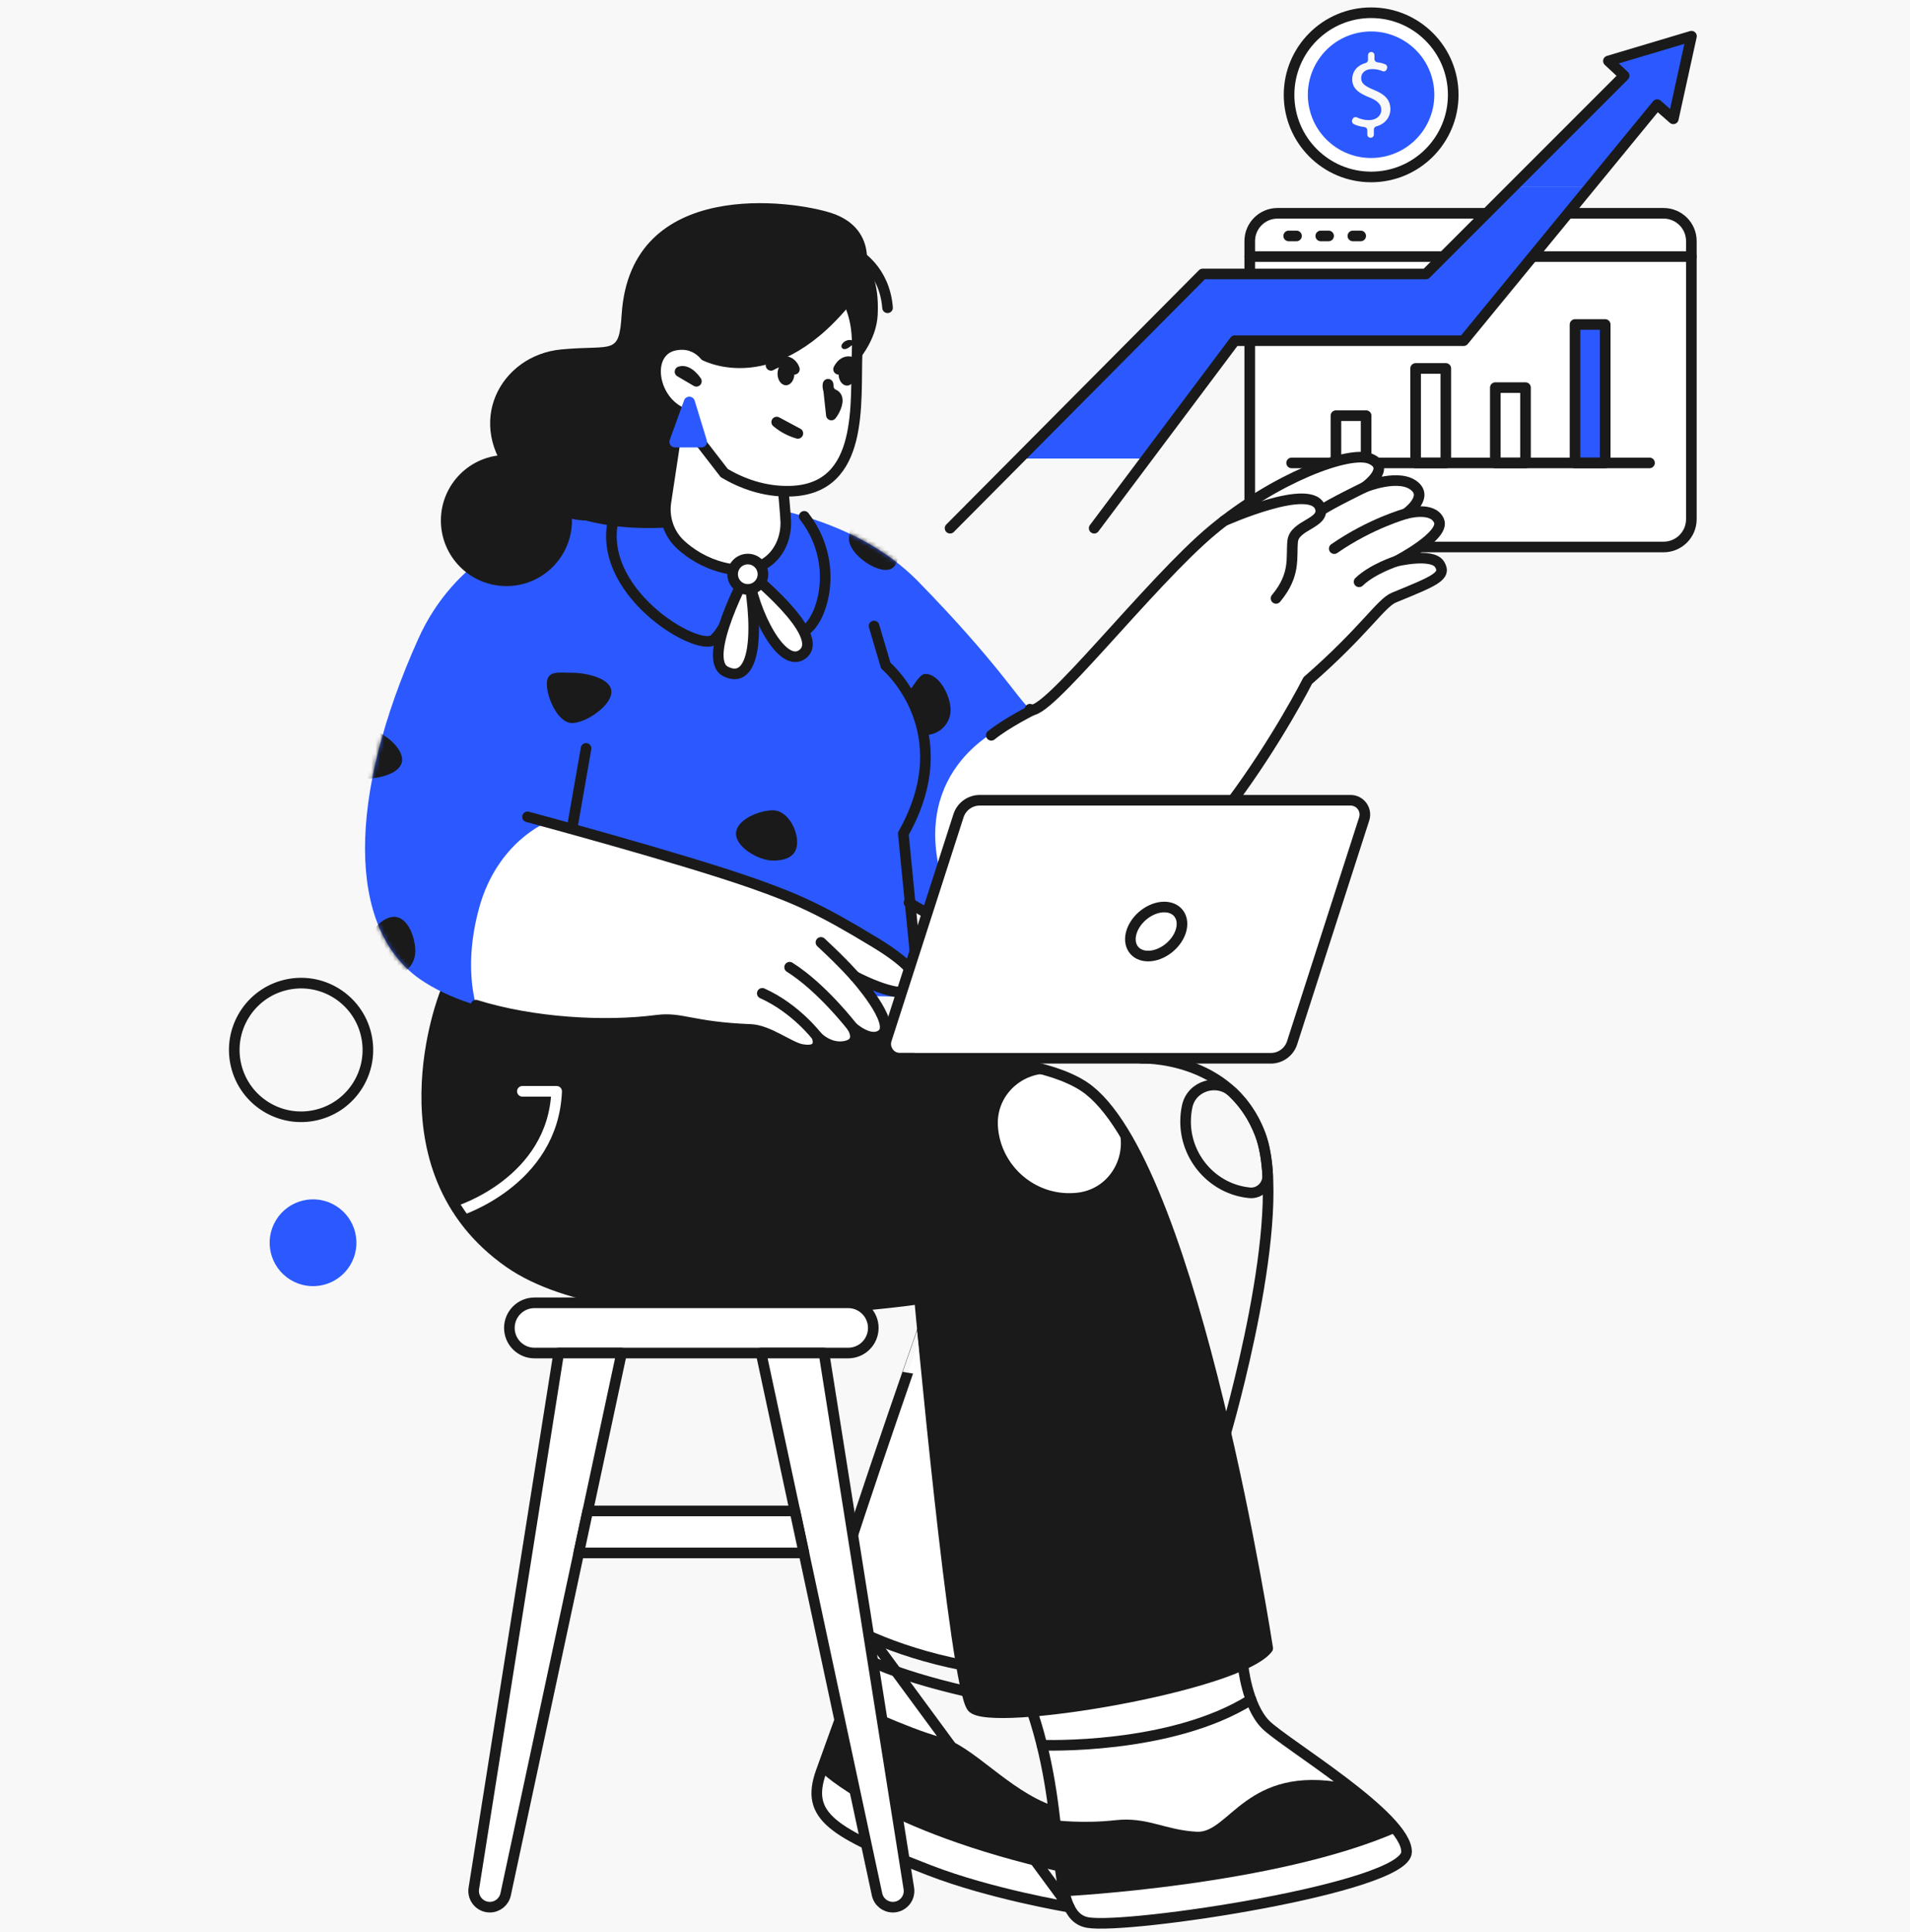 <svg width="450" height="455" viewBox="0 0 450 455" fill="none" xmlns="http://www.w3.org/2000/svg">
<rect width="450" height="455" fill="#F8F8F8"/>
<path d="M391.937 50.239H300.993C297.374 50.239 294.443 53.169 294.443 56.788V122.281C294.443 125.9 297.374 128.831 300.993 128.831H391.937C395.556 128.831 398.487 125.9 398.487 122.281V56.788C398.487 53.169 395.556 50.239 391.937 50.239Z" fill="white"/>
<path d="M391.937 50.239H300.993C297.374 50.239 294.443 53.169 294.443 56.788V122.281C294.443 125.9 297.374 128.831 300.993 128.831H391.937C395.556 128.831 398.487 125.9 398.487 122.281V56.788C398.487 53.169 395.556 50.239 391.937 50.239Z" stroke="#1A1A1A" stroke-width="2.5" stroke-miterlimit="10" stroke-linecap="round" stroke-linejoin="round"/>
<path d="M294.443 60.434H398.487" stroke="#1A1A1A" stroke-width="2.5" stroke-miterlimit="10" stroke-linecap="round" stroke-linejoin="round"/>
<path d="M378.189 76.431H371.077V109.035H378.189V76.431Z" fill="#2B59FF"/>
<path d="M321.86 97.9H314.748V109.029H321.86V97.9Z" stroke="#1A1A1A" stroke-width="2.5" stroke-miterlimit="10" stroke-linecap="round" stroke-linejoin="round"/>
<path d="M340.637 86.779H333.524V109.035H340.637V86.779Z" stroke="#1A1A1A" stroke-width="2.5" stroke-miterlimit="10" stroke-linecap="round" stroke-linejoin="round"/>
<path d="M359.413 91.298H352.301V109.035H359.413V91.298Z" stroke="#1A1A1A" stroke-width="2.5" stroke-miterlimit="10" stroke-linecap="round" stroke-linejoin="round"/>
<path d="M378.189 76.431H371.077V109.035H378.189V76.431Z" stroke="#1A1A1A" stroke-width="2.5" stroke-miterlimit="10" stroke-linecap="round" stroke-linejoin="round"/>
<path d="M304.308 109.029H388.629" stroke="#1A1A1A" stroke-width="2.5" stroke-miterlimit="10" stroke-linecap="round" stroke-linejoin="round"/>
<path d="M303.62 55.571H305.459" stroke="#1A1A1A" stroke-width="2.5" stroke-miterlimit="10" stroke-linecap="round" stroke-linejoin="round"/>
<path d="M311.175 55.571H313.021" stroke="#1A1A1A" stroke-width="2.5" stroke-miterlimit="10" stroke-linecap="round" stroke-linejoin="round"/>
<path d="M318.737 55.571H320.583" stroke="#1A1A1A" stroke-width="2.5" stroke-miterlimit="10" stroke-linecap="round" stroke-linejoin="round"/>
<path d="M323.044 41.677C333.725 41.677 342.383 33.019 342.383 22.339C342.383 11.658 333.725 3 323.044 3C312.364 3 303.706 11.658 303.706 22.339C303.706 33.019 312.364 41.677 323.044 41.677Z" fill="white"/>
<path d="M326.454 36.811C334.462 34.92 339.421 26.895 337.53 18.887C335.639 10.879 327.614 5.92 319.606 7.811C311.598 9.702 306.639 17.727 308.53 25.735C310.421 33.743 318.446 38.702 326.454 36.811Z" fill="#2B59FF"/>
<path d="M323.044 41.677C333.725 41.677 342.383 33.019 342.383 22.339C342.383 11.658 333.725 3 323.044 3C312.364 3 303.706 11.658 303.706 22.339C303.706 33.019 312.364 41.677 323.044 41.677Z" stroke="#1A1A1A" stroke-width="2.5" stroke-miterlimit="10" stroke-linecap="round" stroke-linejoin="round"/>
<path d="M323.746 21.194C321.602 20.308 320.689 19.666 320.689 18.389C320.689 17.403 321.404 16.272 323.303 16.272C324.341 16.272 325.135 16.51 325.704 16.755C326.101 16.927 326.558 16.722 326.71 16.318L326.783 16.126C326.928 15.749 326.75 15.319 326.379 15.16C325.876 14.942 325.268 14.763 324.513 14.677C324.123 14.631 323.825 14.313 323.825 13.916V12.997C323.825 12.573 323.481 12.236 323.064 12.236C322.648 12.236 322.304 12.58 322.304 12.997V14.108C322.304 14.452 322.065 14.757 321.735 14.843C319.796 15.365 318.585 16.821 318.585 18.687C318.585 20.83 320.14 21.962 322.648 22.947C324.467 23.688 325.433 24.522 325.433 25.878C325.433 27.281 324.249 28.293 322.502 28.293C321.47 28.293 320.491 28.029 319.697 27.651C319.287 27.459 318.804 27.658 318.652 28.081L318.579 28.287C318.446 28.65 318.612 29.061 318.962 29.233C319.651 29.577 320.537 29.828 321.45 29.921C321.84 29.96 322.138 30.285 322.138 30.675V31.687C322.138 32.111 322.482 32.448 322.899 32.448H322.925C323.349 32.448 323.686 32.104 323.686 31.687V30.503C323.686 30.159 323.924 29.855 324.255 29.768C326.425 29.186 327.577 27.499 327.577 25.706C327.563 23.51 326.286 22.226 323.746 21.194Z" fill="#F8F8F8"/>
<path d="M240 108H270.73L286 87H260.244L240 108Z" fill="#2B59FF"/>
<path d="M335.959 64.522H283.355L260.265 87.758H285.273L290.91 80.242H344.831L374.603 43.947H356.528L335.959 64.522Z" fill="#2B59FF"/>
<path d="M382.655 17.827L356.528 43.947H374.603L390.429 24.648L394.24 27.982L398.513 8.524L378.943 14.366L382.655 17.827Z" fill="#2B59FF"/>
<path d="M257.79 124.411L290.91 80.242H344.831L390.429 24.648L394.24 27.982L398.514 8.524L378.943 14.366L382.655 17.827L335.959 64.523H283.355L223.837 124.411" stroke="#1A1A1A" stroke-width="2.5" stroke-miterlimit="10" stroke-linecap="round" stroke-linejoin="round"/>
<path d="M74.552 262.609C83.011 260.612 88.25 252.134 86.252 243.675C84.255 235.215 75.778 229.976 67.318 231.974C58.858 233.971 53.619 242.449 55.617 250.909C57.614 259.368 66.092 264.607 74.552 262.609Z" stroke="#1A1A1A" stroke-width="2.5" stroke-miterlimit="10" stroke-linecap="round" stroke-linejoin="round"/>
<path d="M82.448 298.077C85.415 293.275 83.928 286.976 79.126 284.008C74.323 281.04 68.024 282.527 65.056 287.33C62.089 292.132 63.576 298.431 68.378 301.399C73.181 304.367 79.48 302.88 82.448 298.077Z" fill="#2B59FF"/>
<path d="M298.208 406.208C293.735 401.736 292.836 392.096 292.836 392.096L243.229 403.244C252.008 429.543 246.755 451.138 256.262 452.812C265.769 454.492 331.202 444.608 331.387 436.218C331.579 427.836 302.68 410.687 298.208 406.208Z" fill="white" stroke="#1A1A1A" stroke-width="2.5" stroke-miterlimit="10" stroke-linecap="round" stroke-linejoin="round"/>
<path d="M193.443 417.323C189.718 427.763 195.864 431.561 218.981 440.512C233.477 446.123 251.935 449.192 251.935 449.192L205.047 385.453C205.047 385.453 197.168 406.883 193.443 417.323Z" fill="white" stroke="#1A1A1A" stroke-width="2.5" stroke-miterlimit="10" stroke-linecap="round" stroke-linejoin="round"/>
<path d="M221.673 409.152C214.091 407.167 199.602 400.313 199.602 400.313C197.419 406.294 195.044 412.824 193.443 417.323C193.443 417.323 207.045 431.21 249.904 440.876C249.328 436.569 248.925 431.289 248.131 425.335C237.532 421.643 229.255 411.137 221.673 409.152Z" fill="#1A1A1A"/>
<path d="M316.878 420.003C293.636 415.543 289.647 431.832 281.992 431.429C274.337 431.025 270.367 427.862 262.713 428.716C255.223 429.543 248.826 428.749 248.554 428.716C249.421 436.166 249.805 442.352 250.989 446.606C250.989 446.606 300.669 444.065 329.33 431.429C326.723 427.929 321.946 423.866 316.878 420.003Z" fill="#1A1A1A"/>
<path d="M203.294 390.23C203.294 390.23 208.931 394.034 227.74 398.388" stroke="#1A1A1A" stroke-width="2.5" stroke-miterlimit="10" stroke-linecap="round" stroke-linejoin="round"/>
<path d="M245.485 411.038C245.485 411.038 275.7 412.248 294.741 400.313" stroke="#1A1A1A" stroke-width="2.5" stroke-miterlimit="10" stroke-linecap="round" stroke-linejoin="round"/>
<path d="M256.639 256.798C247.364 249.388 224.386 248.369 210.386 248.488C209.374 247.701 208.283 246.14 208.68 243.129C208.68 243.129 177.035 239.153 164.068 239.014C158.795 238.955 152.966 239.782 147.905 240.781L104.854 233.959C104.854 233.959 88.307 275.25 120.011 297.387C147.064 316.276 216.652 305.922 216.652 305.922C216.652 305.922 224.948 397.257 229.05 402.106C233.152 406.956 291.962 397.164 298.678 388.219C298.671 388.219 281.615 276.745 256.639 256.798Z" fill="#1A1A1A"/>
<path d="M268.938 249.249C268.938 249.249 289.819 248.501 296.898 267.145C303.984 285.789 288.793 337.507 288.793 337.507" stroke="#1A1A1A" stroke-width="2.5" stroke-miterlimit="10" stroke-linecap="round" stroke-linejoin="round"/>
<path d="M195.864 378.996C196.235 382.35 211.266 389.172 226.496 392.102L217.34 313.325C217.34 313.319 195.494 375.635 195.864 378.996Z" fill="white" stroke="#1A1A1A" stroke-width="2.5" stroke-miterlimit="10" stroke-linecap="round" stroke-linejoin="round"/>
<path d="M296.898 267.145C295.303 262.951 293.014 259.735 290.414 257.274C286.835 253.88 280.774 255.713 279.716 260.529C279.464 261.667 279.332 262.851 279.326 264.069C279.273 272.617 285.743 280.02 294.245 280.92C294.298 280.926 294.357 280.933 294.41 280.94C296.812 281.171 298.816 279.14 298.671 276.732C298.452 273.04 297.897 269.765 296.898 267.145Z" stroke="#1A1A1A" stroke-width="2.5" stroke-miterlimit="10" stroke-linecap="round" stroke-linejoin="round"/>
<path d="M256.633 256.798C255.217 255.667 253.484 254.687 251.512 253.834C243.533 250.387 234.601 256.5 235.104 265.18C235.111 265.273 235.117 265.372 235.124 265.465C235.726 273.642 242.329 280.291 250.5 280.966C251.631 281.059 252.743 281.039 253.821 280.92C262.766 279.921 267.126 269.395 261.714 262.203C260.067 260.007 258.373 258.187 256.633 256.798Z" fill="white"/>
<path d="M108.023 285.22C108.023 285.22 130.299 278.3 131.146 257.036H123.068" stroke="white" stroke-width="2.5" stroke-miterlimit="10" stroke-linecap="round" stroke-linejoin="round"/>
<path d="M104.854 233.966C104.854 233.966 88.307 275.256 120.011 297.394C147.064 316.283 216.652 305.928 216.652 305.928C216.652 305.928 224.948 397.263 229.05 402.112C233.152 406.962 291.962 397.17 298.678 388.225C298.678 388.225 281.621 276.752 256.639 256.804C242.871 245.815 198.941 248.885 198.941 248.885" stroke="#1A1A1A" stroke-width="2.5" stroke-miterlimit="10" stroke-linecap="round" stroke-linejoin="round"/>
<path d="M328.966 132.178C328.966 132.178 340.524 126.21 339.029 122.671C337.54 119.131 331.202 120.99 331.202 120.99C331.202 120.99 336.277 117.484 333.531 114.745C330.005 111.232 321.51 114.745 321.51 114.745C321.51 114.745 328.04 110.186 322.813 108.036C317.937 106.025 300.537 112.509 285.717 124.814C270.897 137.12 245.73 169.837 242.653 167.038C239.577 164.239 234.945 156.042 216.407 137.034C198.385 118.562 168.646 118.007 168.646 118.007C166.039 118.377 115.334 113.157 98.556 150.445C81.777 187.726 81.731 218.564 98.926 230.605C111.973 239.742 137.511 242.534 154.759 240.297C160.66 239.53 162.857 241.918 176.876 242.468C181.045 242.633 186.04 246.655 188.871 247.172C194.184 248.131 192.457 244.075 192.457 244.075C192.457 244.075 195.249 247.172 199.139 246.417C203.268 245.617 200.8 241.885 200.8 241.885C200.8 241.885 205.081 245.828 207.839 243.612C209.758 242.071 207.456 237.922 205.081 234.594L216.606 234.846L214.429 212.761C222.368 217.803 234.032 222.381 249.084 220.734C279.134 217.446 308.106 160.303 308.106 160.303C321.51 148.606 325.294 142.043 328.404 140.766C337.911 136.849 340.895 135.731 339.161 132.939C337.435 130.134 328.966 132.178 328.966 132.178Z" fill="#2B59FF"/>
<mask id="mask0_875_4092" style="mask-type:luminance" maskUnits="userSpaceOnUse" x="86" y="107" width="254" height="141">
<path d="M339.168 132.926C337.434 130.127 328.966 132.178 328.966 132.178C328.966 132.178 340.524 126.21 339.035 122.671C337.547 119.131 331.209 120.99 331.209 120.99C331.209 120.99 336.283 117.484 333.538 114.745C330.011 111.232 321.516 114.745 321.516 114.745C321.516 114.745 328.046 110.186 322.82 108.036C317.944 106.025 300.543 112.509 285.723 124.814C270.903 137.12 245.736 169.837 242.66 167.038C239.583 164.239 234.952 156.042 216.414 137.034C198.392 118.562 168.653 118.007 168.653 118.007C166.046 118.377 115.34 113.157 98.562 150.445C81.784 187.726 81.737 218.564 98.933 230.605C111.979 239.742 137.517 242.534 154.765 240.297C160.667 239.53 162.863 241.918 176.883 242.468C181.051 242.633 186.046 246.655 188.878 247.172C194.19 248.131 192.464 244.075 192.464 244.075C192.464 244.075 195.256 247.172 199.146 246.417C203.274 245.617 200.806 241.885 200.806 241.885C200.806 241.885 205.087 245.828 207.846 243.612C209.765 242.071 207.462 237.922 205.087 234.594L216.612 234.846L214.436 212.761C222.375 217.803 234.039 222.381 249.09 220.734C279.14 217.446 308.112 160.303 308.112 160.303C321.516 148.606 325.301 142.043 328.41 140.766C337.917 136.842 340.895 135.724 339.168 132.926Z" fill="white"/>
</mask>
<g mask="url(#mask0_875_4092)">
<path d="M182.103 190.849C178.835 190.849 173.403 193.085 173.403 196.354C173.403 199.622 178.835 202.692 182.103 202.692C185.371 202.692 187.806 201.62 187.806 198.352C187.799 195.077 185.371 190.849 182.103 190.849Z" fill="#1A1A1A"/>
</g>
<mask id="mask1_875_4092" style="mask-type:luminance" maskUnits="userSpaceOnUse" x="86" y="107" width="254" height="141">
<path d="M339.168 132.926C337.434 130.127 328.966 132.178 328.966 132.178C328.966 132.178 340.524 126.21 339.035 122.671C337.547 119.131 331.209 120.99 331.209 120.99C331.209 120.99 336.283 117.484 333.538 114.745C330.011 111.232 321.516 114.745 321.516 114.745C321.516 114.745 328.046 110.186 322.82 108.036C317.944 106.025 300.543 112.509 285.723 124.814C270.903 137.12 245.736 169.837 242.66 167.038C239.583 164.239 234.952 156.042 216.414 137.034C198.392 118.562 168.653 118.007 168.653 118.007C166.046 118.377 115.34 113.157 98.562 150.445C81.784 187.726 81.737 218.564 98.933 230.605C111.979 239.742 137.517 242.534 154.765 240.297C160.667 239.53 162.863 241.918 176.883 242.468C181.051 242.633 186.046 246.655 188.878 247.172C194.19 248.131 192.464 244.075 192.464 244.075C192.464 244.075 195.256 247.172 199.146 246.417C203.274 245.617 200.806 241.885 200.806 241.885C200.806 241.885 205.087 245.828 207.846 243.612C209.765 242.071 207.462 237.922 205.087 234.594L216.612 234.846L214.436 212.761C222.375 217.803 234.039 222.381 249.09 220.734C279.14 217.446 308.112 160.303 308.112 160.303C321.516 148.606 325.301 142.043 328.41 140.766C337.917 136.842 340.895 135.724 339.168 132.926Z" fill="white"/>
</mask>
<g mask="url(#mask1_875_4092)">
<path d="M134.759 158.457C131.49 158.457 128.837 157.835 128.837 161.11C128.837 164.378 131.49 170.3 134.759 170.3C138.027 170.3 144.047 166.237 144.047 162.969C144.047 159.701 138.027 158.457 134.759 158.457Z" fill="#1A1A1A"/>
</g>
<mask id="mask2_875_4092" style="mask-type:luminance" maskUnits="userSpaceOnUse" x="86" y="107" width="254" height="141">
<path d="M339.168 132.926C337.434 130.127 328.966 132.178 328.966 132.178C328.966 132.178 340.524 126.21 339.035 122.671C337.547 119.131 331.209 120.99 331.209 120.99C331.209 120.99 336.283 117.484 333.538 114.745C330.011 111.232 321.516 114.745 321.516 114.745C321.516 114.745 328.046 110.186 322.82 108.036C317.944 106.025 300.543 112.509 285.723 124.814C270.903 137.12 245.736 169.837 242.66 167.038C239.583 164.239 234.952 156.042 216.414 137.034C198.392 118.562 168.653 118.007 168.653 118.007C166.046 118.377 115.34 113.157 98.562 150.445C81.784 187.726 81.737 218.564 98.933 230.605C111.979 239.742 137.517 242.534 154.765 240.297C160.667 239.53 162.863 241.918 176.883 242.468C181.051 242.633 186.046 246.655 188.878 247.172C194.19 248.131 192.464 244.075 192.464 244.075C192.464 244.075 195.256 247.172 199.146 246.417C203.274 245.617 200.806 241.885 200.806 241.885C200.806 241.885 205.087 245.828 207.846 243.612C209.765 242.071 207.462 237.922 205.087 234.594L216.612 234.846L214.436 212.761C222.375 217.803 234.039 222.381 249.09 220.734C279.14 217.446 308.112 160.303 308.112 160.303C321.516 148.606 325.301 142.043 328.41 140.766C337.917 136.842 340.895 135.724 339.168 132.926Z" fill="white"/>
</mask>
<g mask="url(#mask2_875_4092)">
<path d="M205.934 120.997C202.665 120.997 200.012 123.65 200.012 126.918C200.012 130.187 205.405 134.236 208.673 134.236C211.941 134.236 211.849 130.193 211.849 126.918C211.849 123.643 209.202 120.997 205.934 120.997Z" fill="#1A1A1A"/>
</g>
<mask id="mask3_875_4092" style="mask-type:luminance" maskUnits="userSpaceOnUse" x="86" y="107" width="254" height="141">
<path d="M339.168 132.926C337.434 130.127 328.966 132.178 328.966 132.178C328.966 132.178 340.524 126.21 339.035 122.671C337.547 119.131 331.209 120.99 331.209 120.99C331.209 120.99 336.283 117.484 333.538 114.745C330.011 111.232 321.516 114.745 321.516 114.745C321.516 114.745 328.046 110.186 322.82 108.036C317.944 106.025 300.543 112.509 285.723 124.814C270.903 137.12 245.736 169.837 242.66 167.038C239.583 164.239 234.952 156.042 216.414 137.034C198.392 118.562 168.653 118.007 168.653 118.007C166.046 118.377 115.34 113.157 98.562 150.445C81.784 187.726 81.737 218.564 98.933 230.605C111.979 239.742 137.517 242.534 154.765 240.297C160.667 239.53 162.863 241.918 176.883 242.468C181.051 242.633 186.046 246.655 188.878 247.172C194.19 248.131 192.464 244.075 192.464 244.075C192.464 244.075 195.256 247.172 199.146 246.417C203.274 245.617 200.806 241.885 200.806 241.885C200.806 241.885 205.087 245.828 207.846 243.612C209.765 242.071 207.462 237.922 205.087 234.594L216.612 234.846L214.436 212.761C222.375 217.803 234.039 222.381 249.09 220.734C279.14 217.446 308.112 160.303 308.112 160.303C321.516 148.606 325.301 142.043 328.41 140.766C337.917 136.842 340.895 135.724 339.168 132.926Z" fill="white"/>
</mask>
<g mask="url(#mask3_875_4092)">
<path d="M218.035 158.728C216.54 158.728 215.17 161.831 214.131 162.744C216.242 165.629 217.38 169.407 217.34 173.059C217.572 173.085 217.803 173.105 218.041 173.105C221.31 173.105 223.963 170.452 223.963 167.184C223.956 163.915 221.303 158.728 218.035 158.728Z" fill="#1A1A1A"/>
</g>
<mask id="mask4_875_4092" style="mask-type:luminance" maskUnits="userSpaceOnUse" x="86" y="107" width="254" height="141">
<path d="M339.168 132.926C337.434 130.127 328.966 132.178 328.966 132.178C328.966 132.178 340.524 126.21 339.035 122.671C337.547 119.131 331.209 120.99 331.209 120.99C331.209 120.99 336.283 117.484 333.538 114.745C330.011 111.232 321.516 114.745 321.516 114.745C321.516 114.745 328.046 110.186 322.82 108.036C317.944 106.025 300.543 112.509 285.723 124.814C270.903 137.12 245.736 169.837 242.66 167.038C239.583 164.239 234.952 156.042 216.414 137.034C198.392 118.562 168.653 118.007 168.653 118.007C166.046 118.377 115.34 113.157 98.562 150.445C81.784 187.726 81.737 218.564 98.933 230.605C111.979 239.742 137.517 242.534 154.765 240.297C160.667 239.53 162.863 241.918 176.883 242.468C181.051 242.633 186.046 246.655 188.878 247.172C194.19 248.131 192.464 244.075 192.464 244.075C192.464 244.075 195.256 247.172 199.146 246.417C203.274 245.617 200.806 241.885 200.806 241.885C200.806 241.885 205.087 245.828 207.846 243.612C209.765 242.071 207.462 237.922 205.087 234.594L216.612 234.846L214.436 212.761C222.375 217.803 234.039 222.381 249.09 220.734C279.14 217.446 308.112 160.303 308.112 160.303C321.516 148.606 325.301 142.043 328.41 140.766C337.917 136.842 340.895 135.724 339.168 132.926Z" fill="white"/>
</mask>
<g mask="url(#mask4_875_4092)">
<path d="M92.833 215.937C89.564 215.937 86.005 220.76 86.005 224.029C86.005 227.297 88.658 229.95 91.926 229.95C95.195 229.95 97.848 227.297 97.848 224.029C97.841 220.76 96.101 215.937 92.833 215.937Z" fill="#1A1A1A"/>
</g>
<mask id="mask5_875_4092" style="mask-type:luminance" maskUnits="userSpaceOnUse" x="86" y="107" width="254" height="141">
<path d="M339.168 132.926C337.434 130.127 328.966 132.178 328.966 132.178C328.966 132.178 340.524 126.21 339.036 122.671C337.547 119.131 331.209 120.99 331.209 120.99C331.209 120.99 336.283 117.484 333.538 114.745C330.011 111.232 321.516 114.745 321.516 114.745C321.516 114.745 328.046 110.186 322.82 108.036C317.944 106.025 300.543 112.509 285.723 124.814C270.903 137.12 245.736 169.837 242.66 167.038C239.583 164.239 234.952 156.042 216.414 137.034C198.392 118.562 168.653 118.007 168.653 118.007C166.046 118.377 115.34 113.157 98.562 150.445C81.784 187.726 81.737 218.564 98.933 230.605C111.979 239.742 137.517 242.534 154.765 240.297C160.667 239.53 162.863 241.918 176.883 242.468C181.051 242.633 186.046 246.656 188.878 247.172C194.19 248.131 192.464 244.075 192.464 244.075C192.464 244.075 195.256 247.172 199.146 246.417C203.274 245.617 200.806 241.885 200.806 241.885C200.806 241.885 205.087 245.829 207.846 243.612C209.765 242.071 207.462 237.922 205.087 234.594L216.612 234.846L214.436 212.762C222.375 217.803 234.039 222.381 249.09 220.734C279.14 217.446 308.112 160.303 308.112 160.303C321.516 148.606 325.301 142.043 328.41 140.766C337.917 136.842 340.895 135.724 339.168 132.926Z" fill="white"/>
</mask>
<g mask="url(#mask5_875_4092)">
<path d="M86.005 171.577C82.737 171.577 80.084 174.23 80.084 177.498C80.084 180.766 82.737 183.419 86.005 183.419C89.273 183.419 94.745 182.182 94.745 178.914C94.745 175.639 89.273 171.577 86.005 171.577Z" fill="#1A1A1A"/>
</g>
<path d="M175.923 64.139C159.516 65.819 129.419 110.504 128.526 118.357C128.526 118.357 136.446 125.04 155.718 124.318C174.991 123.597 184.498 108.129 189.533 104.212C194.567 100.296 192.325 62.465 175.923 64.139Z" fill="#1A1A1A"/>
<path d="M201.905 59.898C175.579 58.912 184.048 94.063 187.402 94.811C190.757 95.558 206.232 85.866 206.787 74.116C207.35 62.379 201.905 59.898 201.905 59.898Z" fill="#1A1A1A"/>
<path d="M134.758 195.256L138.08 176.268" stroke="#1A1A1A" stroke-width="2.5" stroke-miterlimit="10" stroke-linecap="round" stroke-linejoin="round"/>
<path d="M159.8 99.038L156.889 118.245C156.327 121.97 157.604 125.761 160.382 128.308C162.652 130.385 165.913 132.542 170.34 133.673C180.614 136.28 185.219 129.214 185.133 123.048C185.087 119.833 182.87 99.038 182.87 99.038H159.8Z" fill="white" stroke="#1A1A1A" stroke-width="2.5" stroke-miterlimit="10" stroke-linecap="round" stroke-linejoin="round"/>
<path d="M183.644 60.189C166.687 56.55 150.379 65.456 150.379 85.224L170.644 111.43C174.653 113.799 180.012 115.89 186.264 115.691C203.803 115.129 201.468 94.639 201.938 83.034C202.235 75.724 201.203 63.954 183.644 60.189Z" fill="white" stroke="#1A1A1A" stroke-width="2.5" stroke-miterlimit="10" stroke-linecap="round" stroke-linejoin="round"/>
<path d="M196.063 50.238C186.946 47.162 148.527 41.677 146.462 74.096C145.84 83.861 144.458 81.142 132.205 82.306C117.947 83.663 109.154 99.667 121.017 113.078C143.67 138.682 165.351 106.991 164.994 84.589C164.994 84.589 181.474 94.235 199.867 72.257C205.716 65.27 206.953 53.91 196.063 50.238Z" fill="#1A1A1A"/>
<path d="M206.132 221.958C193.529 214.31 187.859 211.743 177.644 208.144C164.206 203.407 139.185 196.453 128.89 193.641C128.89 193.641 117.18 198.233 112.892 213.807C109.829 224.929 111.139 233.02 112.145 236.738C125.436 240.9 142.274 241.919 154.759 240.298C160.66 239.537 162.863 241.919 176.876 242.468C181.044 242.626 186.039 246.656 188.871 247.165C194.051 248.105 192.543 244.274 192.47 244.082C192.622 244.247 195.361 247.152 199.146 246.417C203.168 245.63 200.932 242.077 200.813 241.892C201.012 242.077 205.153 245.776 207.839 243.606C211.247 240.873 201.375 229.95 201.375 229.95C201.375 229.95 207.925 233.496 212.411 233.754C215.229 233.913 221.21 231.101 206.132 221.958Z" fill="white"/>
<path d="M124.285 192.391C124.285 192.391 160.449 202.083 177.644 208.144C187.859 211.743 193.529 214.31 206.132 221.958C221.21 231.101 215.229 233.913 212.411 233.754C207.919 233.496 201.376 229.95 201.376 229.95C201.376 229.95 211.247 240.873 207.839 243.612C205.08 245.829 200.8 241.885 200.8 241.885C200.8 241.885 203.268 245.617 199.139 246.417C195.249 247.172 192.457 244.075 192.457 244.075C192.457 244.075 194.184 248.131 188.871 247.172C186.04 246.662 181.044 242.633 176.876 242.468C162.857 241.919 160.66 239.537 154.759 240.298C142.274 241.919 125.437 240.9 112.138 236.745" stroke="#1A1A1A" stroke-width="2.5" stroke-miterlimit="10" stroke-linecap="round" stroke-linejoin="round"/>
<path d="M192.464 244.075C192.464 244.075 187.435 237.459 179.595 233.959" stroke="#1A1A1A" stroke-width="2.5" stroke-miterlimit="10" stroke-linecap="round" stroke-linejoin="round"/>
<path d="M200.807 241.885C200.807 241.885 193.661 232.59 186.033 227.807" stroke="#1A1A1A" stroke-width="2.5" stroke-miterlimit="10" stroke-linecap="round" stroke-linejoin="round"/>
<path d="M201.375 229.95C201.375 229.95 198.934 227.072 193.416 221.958" stroke="#1A1A1A" stroke-width="2.5" stroke-miterlimit="10" stroke-linecap="round" stroke-linejoin="round"/>
<path d="M328.966 132.178C328.966 132.178 340.524 126.211 339.029 122.671C337.54 119.131 331.202 120.997 331.202 120.997C331.202 120.997 336.277 117.484 333.531 114.752C330.077 111.305 321.86 114.606 321.523 114.745C321.854 114.507 327.901 110.134 322.813 108.036C317.937 106.025 300.537 112.515 285.717 124.815C270.897 137.12 245.729 169.837 242.653 167.038L236.341 171.259C236.341 171.259 214.436 180.753 221.885 206.986C223.394 212.299 225.961 216.268 229.024 219.232C234.826 220.813 241.528 221.554 249.084 220.727C279.134 217.439 308.106 160.296 308.106 160.296C321.51 148.599 325.294 142.036 328.404 140.753C337.911 136.843 340.895 135.718 339.161 132.926C337.434 130.127 328.966 132.178 328.966 132.178Z" fill="white"/>
<path d="M242.66 167.038C245.736 169.837 270.904 137.12 285.723 124.814C300.543 112.509 317.944 106.025 322.82 108.036C328.046 110.193 321.516 114.745 321.516 114.745C321.516 114.745 330.011 111.232 333.538 114.745C336.283 117.484 331.209 120.99 331.209 120.99C331.209 120.99 337.547 119.125 339.036 122.671C340.524 126.21 328.966 132.178 328.966 132.178C328.966 132.178 337.434 130.127 339.168 132.926C340.901 135.724 337.917 136.842 328.41 140.752C325.301 142.036 321.51 148.599 308.112 160.29C308.112 160.29 279.14 217.432 249.09 220.721C233.867 222.388 222.11 217.684 214.164 212.576" stroke="#1A1A1A" stroke-width="2.5" stroke-miterlimit="10" stroke-linecap="round" stroke-linejoin="round"/>
<path d="M321.51 114.752C321.51 114.752 313.127 118.82 311.175 120.263" stroke="#1A1A1A" stroke-width="2.5" stroke-miterlimit="10" stroke-linecap="round" stroke-linejoin="round"/>
<path d="M331.202 120.997C331.202 120.997 322.992 123.233 314.351 129.214" stroke="#1A1A1A" stroke-width="2.5" stroke-miterlimit="10" stroke-linecap="round" stroke-linejoin="round"/>
<path d="M328.966 132.178C328.966 132.178 323.389 133.978 320.2 137.034" stroke="#1A1A1A" stroke-width="2.5" stroke-miterlimit="10" stroke-linecap="round" stroke-linejoin="round"/>
<path d="M243.354 167.184C243.354 167.184 237.142 170.26 233.549 173.184" stroke="#1A1A1A" stroke-width="2.5" stroke-miterlimit="10" stroke-linecap="round" stroke-linejoin="round"/>
<path d="M288.357 122.704L300.636 140.938C305.294 135.347 304.176 131.43 304.553 127.514C304.923 123.597 312.135 123.286 311.076 119.687C309.21 113.355 288.357 122.704 288.357 122.704Z" fill="white"/>
<path d="M288.357 122.704C288.357 122.704 309.21 113.349 311.076 119.687C312.135 123.286 304.923 123.604 304.553 127.514C304.182 131.431 305.3 135.341 300.636 140.938" stroke="#1A1A1A" stroke-width="2.5" stroke-miterlimit="10" stroke-linecap="round" stroke-linejoin="round"/>
<path d="M158.96 82.598C152.939 84.067 155.606 96.207 163.995 96.763L166.403 86.581C166.396 86.581 164.405 81.268 158.96 82.598Z" fill="white"/>
<path d="M119.317 138.04C127.845 138.04 134.758 131.127 134.758 122.598C134.758 114.07 127.845 107.156 119.317 107.156C110.788 107.156 103.875 114.07 103.875 122.598C103.875 131.127 110.788 138.04 119.317 138.04Z" fill="#1A1A1A"/>
<path d="M201.905 59.898C201.905 59.898 208.408 63.418 209.11 72.488" stroke="#1A1A1A" stroke-width="2.5" stroke-miterlimit="10" stroke-linecap="round" stroke-linejoin="round"/>
<path d="M160.217 87.546L164.068 89.802C164.074 89.802 162.215 86.911 160.217 87.546Z" fill="white" stroke="#1A1A1A" stroke-width="2.5" stroke-miterlimit="10" stroke-linecap="round" stroke-linejoin="round"/>
<path d="M144.789 121.295C139.463 138.993 164.471 153.826 168.19 150.637C171.908 147.448 176.182 134.606 176.182 134.606C176.182 134.606 183.836 147.441 187.978 148.771C192.113 150.101 199.318 134.322 189.473 121.612" stroke="#1A1A1A" stroke-width="2.5" stroke-miterlimit="10" stroke-linecap="round" stroke-linejoin="round"/>
<path d="M205.934 147.448L208.68 156.75C208.68 156.75 226.616 171.901 212.821 196.354L218.035 249.243" stroke="#1A1A1A" stroke-width="2.5" stroke-miterlimit="10" stroke-linecap="round" stroke-linejoin="round"/>
<path d="M318.195 188.481H230.843C228.554 188.481 226.523 189.956 225.822 192.139L208.845 244.856C208.144 247.026 209.765 249.256 212.047 249.256H299.406C301.695 249.256 303.726 247.78 304.427 245.597L321.404 192.88C322.099 190.704 320.478 188.481 318.195 188.481Z" fill="white"/>
<path d="M318.195 188.481H230.843C228.554 188.481 226.523 189.956 225.822 192.139L208.845 244.856C208.144 247.026 209.765 249.256 212.047 249.256H299.406C301.695 249.256 303.726 247.78 304.427 245.597L321.404 192.88C322.099 190.704 320.478 188.481 318.195 188.481Z" stroke="#1A1A1A" stroke-width="2.5" stroke-miterlimit="10" stroke-linecap="round" stroke-linejoin="round"/>
<path d="M215.236 249.249H160.217" stroke="#1A1A1A" stroke-width="2.5" stroke-miterlimit="10" stroke-linecap="round" stroke-linejoin="round"/>
<path d="M274.297 213.628C271.109 213.628 267.675 216.215 266.623 219.404C265.578 222.593 267.311 225.18 270.5 225.18C273.689 225.18 277.123 222.593 278.175 219.404C279.226 216.215 277.486 213.628 274.297 213.628Z" stroke="#1A1A1A" stroke-width="2.5" stroke-miterlimit="10" stroke-linecap="round" stroke-linejoin="round"/>
<path d="M199.834 306.848H125.926C122.658 306.848 120.011 309.495 120.011 312.763C120.011 316.031 122.658 318.678 125.926 318.678H199.834C203.102 318.678 205.749 316.031 205.749 312.763C205.749 309.501 203.102 306.848 199.834 306.848Z" fill="white" stroke="#1A1A1A" stroke-width="2.5" stroke-miterlimit="10" stroke-linecap="round" stroke-linejoin="round"/>
<path d="M111.635 444.78C111.272 447.095 113.058 449.193 115.4 449.193C117.2 449.193 118.754 447.936 119.131 446.176L146.449 318.678H131.629L111.635 444.78Z" fill="white" stroke="#1A1A1A" stroke-width="2.5" stroke-miterlimit="10" stroke-linecap="round" stroke-linejoin="round"/>
<path d="M194.131 318.678H179.311L206.629 446.176C207.006 447.936 208.56 449.193 210.36 449.193C212.702 449.193 214.495 447.095 214.125 444.78L194.131 318.678Z" fill="white" stroke="#1A1A1A" stroke-width="2.5" stroke-miterlimit="10" stroke-linecap="round" stroke-linejoin="round"/>
<path d="M138.477 355.873L136.36 365.758H189.401L187.283 355.873H138.477Z" fill="white" stroke="#1A1A1A" stroke-width="2.5" stroke-miterlimit="10" stroke-linecap="round" stroke-linejoin="round"/>
<path d="M170.948 158.146C177.24 161.335 179.212 151.074 176.182 134.613C176.182 134.613 165.04 155.149 170.948 158.146Z" fill="white" stroke="#1A1A1A" stroke-width="2.5" stroke-miterlimit="10" stroke-linecap="round" stroke-linejoin="round"/>
<path d="M176.182 134.613C177.405 144.252 184.24 157.63 189.037 154.11C195.117 149.638 176.182 134.613 176.182 134.613Z" fill="white" stroke="#1A1A1A" stroke-width="2.5" stroke-miterlimit="10" stroke-linecap="round" stroke-linejoin="round"/>
<path d="M176.182 131.675C174.21 131.675 172.609 133.276 172.609 135.248C172.609 137.22 174.21 138.821 176.182 138.821C178.153 138.821 179.754 137.22 179.754 135.248C179.754 133.276 178.153 131.675 176.182 131.675Z" fill="white" stroke="#1A1A1A" stroke-width="2.5" stroke-miterlimit="10" stroke-linecap="round" stroke-linejoin="round"/>
<path d="M163.664 94.361C163.293 93.157 161.6 93.111 161.17 94.295L157.795 103.623C157.485 104.477 158.12 105.383 159.033 105.383H165.258C166.138 105.383 166.773 104.53 166.515 103.69L163.664 94.361Z" fill="#2B59FF"/>
<path d="M187.978 102.075L182.989 99.409C184.637 100.812 186.397 101.619 187.978 102.075Z" fill="white" stroke="#1A1A1A" stroke-width="2.5" stroke-miterlimit="10" stroke-linecap="round" stroke-linejoin="round"/>
<path d="M185.173 90.742C186.269 90.742 187.158 89.528 187.158 88.029C187.158 86.531 186.269 85.317 185.173 85.317C184.077 85.317 183.188 86.531 183.188 88.029C183.188 89.528 184.077 90.742 185.173 90.742Z" fill="#1A1A1A"/>
<path d="M199.556 85.396C198.458 85.396 197.571 86.607 197.571 88.109C197.571 89.604 198.458 90.821 199.556 90.821C200.654 90.821 201.541 89.611 201.541 88.109C201.541 86.614 200.648 85.396 199.556 85.396Z" fill="#1A1A1A"/>
<path d="M188.752 81.844C188.329 81.751 187.899 81.625 187.495 81.572C187.092 81.513 186.695 81.473 186.278 81.466C185.861 81.48 185.438 81.526 184.994 81.605C184.769 81.638 184.551 81.705 184.319 81.744C184.094 81.804 183.856 81.863 183.612 81.91L183.565 81.916C183.34 81.956 183.122 81.804 183.089 81.572C183.062 81.433 183.115 81.294 183.208 81.208C183.4 81.023 183.612 80.844 183.83 80.679C184.061 80.534 184.293 80.381 184.551 80.269C185.06 80.037 185.623 79.879 186.212 79.839C186.8 79.799 187.409 79.872 187.958 80.11C188.507 80.355 188.99 80.692 189.321 81.268C189.434 81.466 189.367 81.711 189.169 81.824C189.076 81.877 188.977 81.89 188.878 81.87L188.752 81.844Z" fill="#1A1A1A"/>
<path d="M198.292 81.275C198.425 80.957 198.597 80.752 198.828 80.56C199.053 80.375 199.331 80.229 199.655 80.143C199.973 80.064 200.35 80.024 200.727 80.156C201.098 80.282 201.395 80.58 201.468 80.911C201.501 81.036 201.422 81.169 201.289 81.195C201.276 81.202 201.256 81.202 201.243 81.202H201.197C200.906 81.208 200.747 81.288 200.628 81.367L200.271 81.645C200.145 81.744 199.993 81.844 199.827 81.949C199.662 82.042 199.463 82.154 199.252 82.188L199.033 82.221C198.656 82.28 198.306 82.022 198.246 81.645C198.226 81.519 198.246 81.387 198.292 81.275Z" fill="#1A1A1A"/>
<path d="M195.223 91.728L195.09 90.504C194.998 90.934 195.057 91.351 195.223 91.728Z" fill="white" stroke="#1A1A1A" stroke-width="2.5" stroke-miterlimit="10" stroke-linecap="round" stroke-linejoin="round"/>
<path d="M196.427 92.925C195.871 92.68 195.441 92.244 195.216 91.728L195.871 97.748C196.466 97.02 197.664 94.89 197.135 93.626C196.989 93.276 196.731 93.058 196.427 92.925Z" fill="white" stroke="#1A1A1A" stroke-width="2.5" stroke-miterlimit="10" stroke-linecap="round" stroke-linejoin="round"/>
<path d="M187.158 86.971C187.158 86.971 186.192 83.425 181.653 86.051" stroke="#1A1A1A" stroke-width="2.5" stroke-miterlimit="10" stroke-linecap="round" stroke-linejoin="round"/>
<path d="M197.571 86.971C197.571 86.971 198.888 83.954 201.541 85.747" stroke="#1A1A1A" stroke-width="2.5" stroke-miterlimit="10" stroke-linecap="round" stroke-linejoin="round"/>
</svg>

